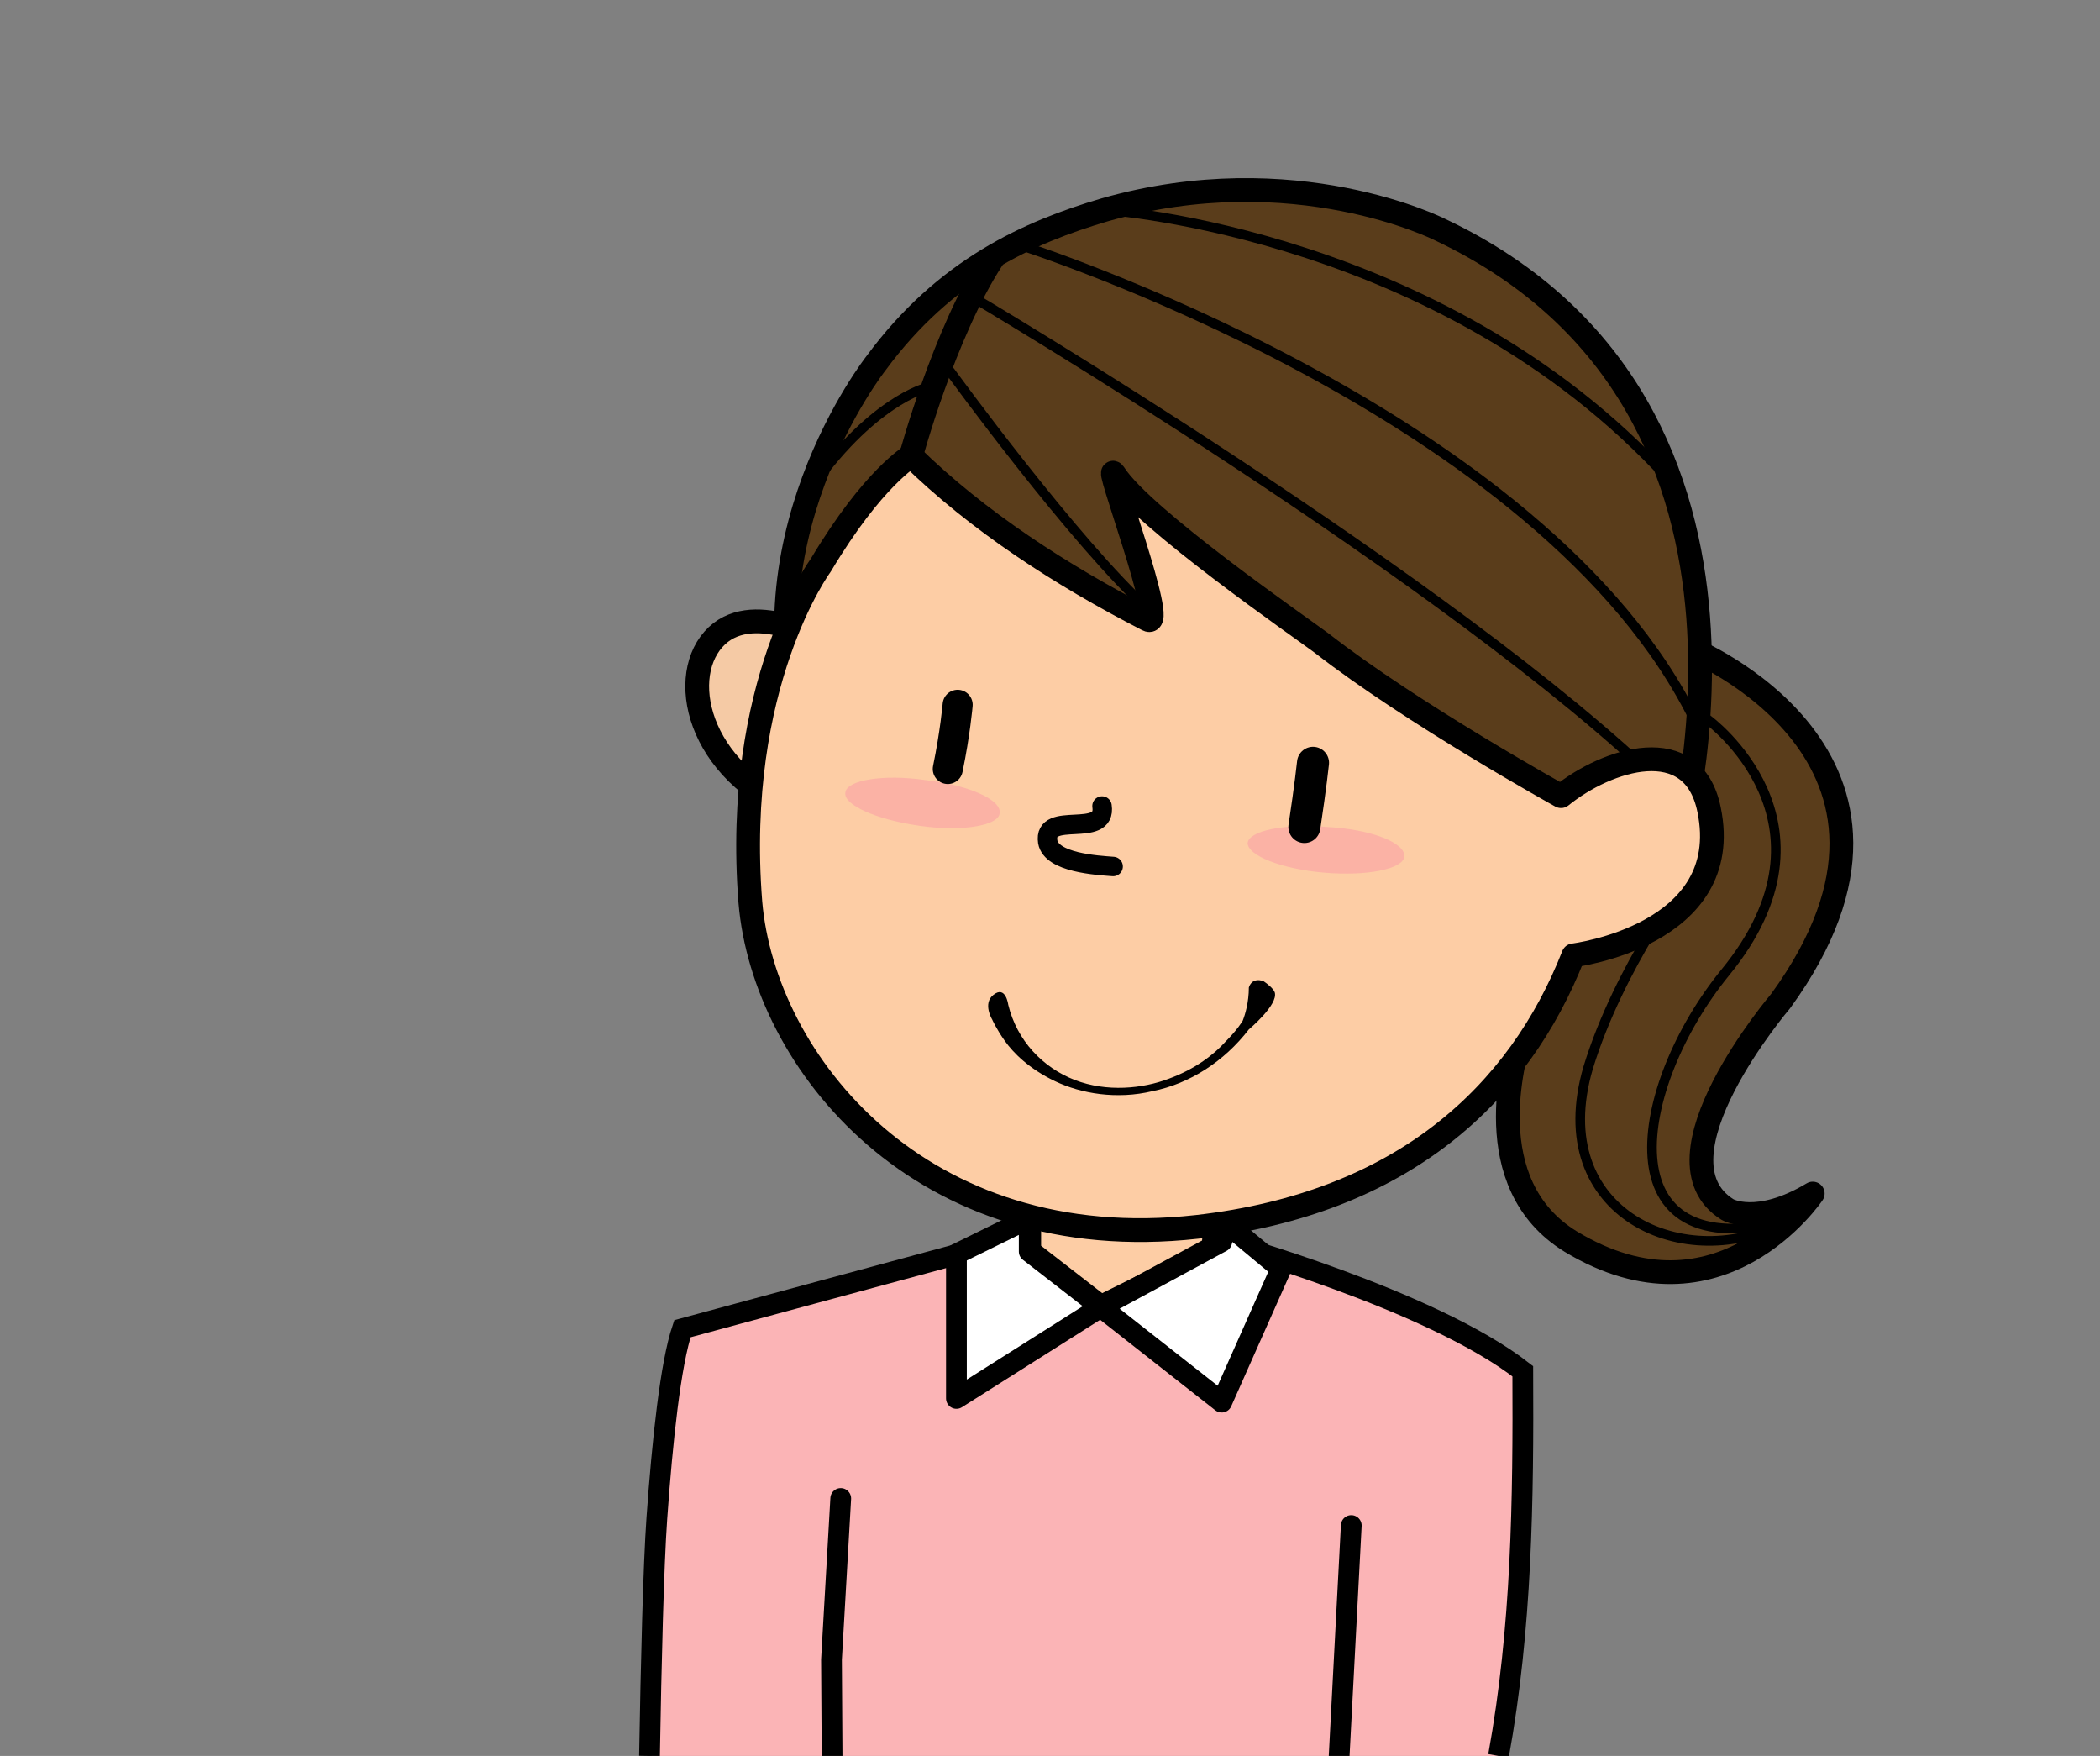 <?xml version="1.0" encoding="UTF-8" standalone="no"?>
<svg
   version="1.1"
   x="0"
   y="0"
   width="634.815"
   height="530.692"
   viewBox="0 0 634.815 530.692"
   id="svg193"
   sodipodi:docname="anime cartoon smiling woman.svg"
   inkscape:version="1.1-alpha (137f427, 2021-01-31)"
   xmlns:inkscape="http://www.inkscape.org/namespaces/inkscape"
   xmlns:sodipodi="http://sodipodi.sourceforge.net/DTD/sodipodi-0.dtd"
   xmlns="http://www.w3.org/2000/svg"
   xmlns:svg="http://www.w3.org/2000/svg">
  <rect x="0" y="0" width="634.815" height="530.692" fill="#808080" stroke="none"/>
  <sodipodi:namedview
     id="namedview195"
     pagecolor="#505050"
     bordercolor="#eeeeee"
     borderopacity="1"
     objecttolerance="10.0"
     gridtolerance="10.0"
     guidetolerance="10.0"
     inkscape:pageshadow="0"
     inkscape:pageopacity="0"
     inkscape:pagecheckerboard="0"
     showgrid="false"
     fit-margin-top="0"
     fit-margin-left="0"
     fit-margin-right="0"
     fit-margin-bottom="0"
     inkscape:zoom="1.2631378"
     inkscape:cx="261.65"
     inkscape:cy="383.17277"
     inkscape:current-layer="Layer_1" />
  <defs
     id="defs12">
    <linearGradient
       id="Gradient_1"
       gradientUnits="userSpaceOnUse"
       x1="860.842"
       y1="811.597"
       x2="937.249"
       y2="811.597"
       gradientTransform="matrix(0.524,0.852,-0.852,0.524,310.624,-682.291)">
      <stop
         offset="0"
         stop-color="#FDD2AE"
         id="stop2" />
      <stop
         offset="1"
         stop-color="#FCB1A6"
         id="stop4" />
    </linearGradient>
    <linearGradient
       id="Gradient_2"
       gradientUnits="userSpaceOnUse"
       x1="628.128"
       y1="81.14"
       x2="718.808"
       y2="81.14"
       gradientTransform="matrix(-0.1,0.995,0.995,0.1,133.369,-121.173)">
      <stop
         offset="0"
         stop-color="#FDD2AE"
         id="stop7" />
      <stop
         offset="1"
         stop-color="#FCB1A6"
         id="stop9" />
    </linearGradient>
  </defs>
  <g
     id="Layer_1"
     transform="translate(83.97,53.741)">
    <g
       id="g18">
      <path
         d="m 426.712,142.113 c 0,0 81.314,32.824 27.602,106.678 0,0 -40.657,47.744 -16.039,63.037 0,0 8.952,5.222 25.737,-4.849 0,0 -27.975,41.776 -73.108,14.547 -28.721,-17.531 -16.785,-56.323 -15.666,-61.172 1.119,-5.222 51.474,-118.241 51.474,-118.241 z"
         fill="#5a3d1b"
         id="path14" />
      <path
         d="m 426.712,142.113 c 0,0 81.314,32.824 27.602,106.678 0,0 -40.657,47.744 -16.039,63.037 0,0 8.952,5.222 25.737,-4.849 0,0 -27.975,41.776 -73.108,14.547 -28.721,-17.531 -16.785,-56.323 -15.666,-61.172 1.119,-5.222 51.474,-118.241 51.474,-118.241 z"
         fill-opacity="0"
         stroke="#000000"
         stroke-width="7.184"
         stroke-linecap="round"
         stroke-linejoin="round"
         stroke-miterlimit="10"
         id="path16" />
    </g>
    <path
       d="m 426.712,210.372 c 0,0 -21.261,27.975 -30.586,58.561 -13.055,44.387 29.84,63.037 60.053,46.252 -55.577,14.547 -46.625,-40.657 -18.65,-74.973 37.3,-45.506 -5.222,-76.465 -5.222,-76.465"
       fill-opacity="0"
       stroke="#000000"
       stroke-width="2.915"
       stroke-linecap="round"
       stroke-linejoin="round"
       id="path20" />
    <g
       id="g26">
      <path
         d="m 421.49,209.253 c 0,0 44.387,-139.502 -70.124,-193.587 0,0 -44.014,-22.38 -101.456,-5.968 -22.753,6.714 -48.117,17.904 -69.005,46.252 0,0 -43.641,55.204 -20.515,118.241 z"
         fill="#5a3d1b"
         id="path22" />
      <path
         d="m 421.49,209.253 c 0,0 44.387,-139.502 -70.124,-193.587 0,0 -44.014,-22.38 -101.456,-5.968 -22.753,6.714 -48.117,17.904 -69.005,46.252 0,0 -43.641,55.204 -20.515,118.241 z"
         fill-opacity="0"
         stroke="#000000"
         stroke-width="7.184"
         stroke-miterlimit="10"
         id="path24" />
    </g>
    <path
       d="m 191.349,84.298 c 0,0 10.071,-37.3 24.618,-59.68"
       fill-opacity="0"
       stroke="#000000"
       stroke-width="7.184"
       stroke-linecap="round"
       stroke-miterlimit="10"
       id="path28" />
    <path
       d="m 203.285,58.561 c 0,0 37.673,51.847 60.426,72.362"
       fill-opacity="0"
       stroke="#000000"
       stroke-width="2.915"
       stroke-linecap="round"
       stroke-linejoin="round"
       id="path30" />
    <path
       d="m 209.626,35.808 c 0,0 145.843,86.163 209.626,148.454"
       fill-opacity="0"
       stroke="#000000"
       stroke-width="2.915"
       stroke-linecap="round"
       stroke-linejoin="round"
       id="path32" />
    <path
       d="m 223.8,20.142 c 0,0 159.271,50.355 204.777,144.351"
       fill-opacity="0"
       stroke="#000000"
       stroke-width="2.915"
       stroke-linecap="round"
       stroke-linejoin="round"
       id="path34" />
    <path
       d="m 249.91,9.698 c 0,0 105.559,6.714 173.818,85.044"
       fill-opacity="0"
       stroke="#000000"
       stroke-width="2.915"
       stroke-linecap="round"
       stroke-linejoin="round"
       id="path36" />
    <path
       d="m 196.198,63.41 c 0,0 -17.158,4.103 -36.181,32.078"
       fill-opacity="0"
       stroke="#000000"
       stroke-width="2.915"
       stroke-linecap="round"
       stroke-linejoin="round"
       id="path38" />
    <g
       id="g44">
      <path
         id="path40"
         style="fill:#fbb4b6;fill-opacity:1"
         d="M 310.381 373.4 L 206.285 401.572 C 201.378 416.081 198.551 479.236 197.025 530.691 L 404.814 530.691 L 439.889 530.691 L 452.984 530.691 L 460.701 414.432 L 460.256 414.83 C 460.258 414.819 460.328 414.432 460.328 414.432 C 432.726 392.798 369.316 375.266 369.316 375.266 L 310.381 373.4 z "
         transform="translate(-83.97,-53.741)" />
      <path
         id="path42"
         style="fill:none;stroke:#000000;stroke-width:6.276;stroke-miterlimit:4;stroke-dasharray:none;stroke-opacity:1"
         d="m 369.014,476.95 c 7.075,-38.753 7.539,-77.506 7.343,-116.259 -27.602,-21.634 -91.012,-39.166 -91.012,-39.166 l -58.936,-1.865 -104.096,28.172 c -3.575,10.57 -6.049,33.772 -7.719,57.242 -1.027,14.438 -1.735,43.628 -2.223,71.877"
         sodipodi:nodetypes="cccccsc" />
    </g>
    <path
       id="path3459"
       style="fill:none;stroke:#000000;stroke-width:6.276;stroke-linecap:round;stroke-linejoin:miter;stroke-miterlimit:4;stroke-dasharray:none;stroke-opacity:1"
       d="m 170.18,399.139 -2.799,48.703 0.182,29.109"
       sodipodi:nodetypes="ccc" />
    <g
       id="g50">
      <path
         d="m 227.157,307.352 v 17.158 l 21.634,16.785 33.943,-16.785 1.492,-17.904 z"
         fill="#fdcda5"
         id="path46" />
      <path
         d="m 227.157,307.352 v 17.158 l 21.634,16.785 33.943,-16.785 1.492,-17.904 z"
         fill-opacity="0"
         stroke="#000000"
         stroke-width="7.184"
         stroke-linecap="round"
         stroke-linejoin="round"
         stroke-miterlimit="10"
         id="path48" />
    </g>
    <g
       id="g90">
      <path
         d="m 165.239,140.248 c 0,0 -22.38,-13.428 -33.57,-0.746 -11.19,12.682 -3.73,42.149 28.721,53.339"
         fill="#f5caa5"
         id="path86" />
      <path
         d="m 165.239,140.248 c 0,0 -22.38,-13.428 -33.57,-0.746 -11.19,12.682 -3.73,42.149 28.721,53.339"
         fill-opacity="0"
         stroke="#000000"
         stroke-width="7.184"
         stroke-linecap="round"
         stroke-linejoin="round"
         stroke-miterlimit="10"
         id="path88" />
    </g>
    <g
       id="g96">
      <path
         d="m 164.12,117.122 c 0,0 -26.483,35.808 -21.261,101.829 4.103,48.117 51.474,107.424 135.026,98.099 62.291,-7.087 97.353,-40.284 113.765,-82.06 0,0 48.863,-5.968 41.03,-44.014 -4.849,-23.872 -30.959,-15.293 -44.76,-4.103 0,0 -45.133,-24.991 -72.362,-46.252 -5.968,-4.476 -54.085,-37.673 -62.664,-51.101 -3.73,-5.595 16.412,47.371 10.071,44.014 -26.11,-13.428 -51.474,-29.84 -71.616,-49.609 0,0.373 -11.19,6.341 -27.229,33.197 z"
         fill="#fdcda5"
         id="path92" />
      <path
         d="m 164.12,117.122 c 0,0 -26.483,35.808 -21.261,101.829 4.103,48.117 51.474,107.424 135.026,98.099 62.291,-7.087 97.353,-40.284 113.765,-82.06 0,0 48.863,-5.968 41.03,-44.014 -4.849,-23.872 -30.959,-15.293 -44.76,-4.103 0,0 -45.133,-24.991 -72.362,-46.252 -5.968,-4.476 -54.085,-37.673 -62.664,-51.101 -3.73,-5.595 16.412,47.371 10.071,44.014 -26.11,-13.428 -51.474,-29.84 -71.616,-49.609 0,0.373 -11.19,6.341 -27.229,33.197 z"
         fill-opacity="0"
         stroke="#000000"
         stroke-width="7.184"
         stroke-linecap="round"
         stroke-linejoin="round"
         stroke-miterlimit="10"
         id="path94" />
    </g>
    <path
       d="m 291.686,254.759 c 0,0 -1.492,2.611 -5.222,6.341 -3.357,3.73 -8.952,8.206 -17.158,11.19 -7.833,2.984 -18.65,4.103 -28.348,0.373 -9.698,-3.73 -17.531,-11.936 -20.142,-22.753 0,0 -0.746,-5.968 -4.476,-2.984 -3.357,2.611 -0.373,7.46 -0.373,7.46 0,0 1.119,2.611 3.73,6.341 2.611,3.73 7.46,8.579 15.293,12.309 7.833,3.73 18.65,5.595 29.467,2.984 11.19,-2.238 21.634,-8.952 29.094,-18.65 0,0 8.952,-7.46 7.833,-11.19 -0.373,-1.119 -2.238,-2.611 -3.357,-3.357 -1.865,-0.746 -3.73,-0.373 -4.476,1.865 0,4.476 -1.119,8.206 -1.865,10.071 z"
       fill="#000000"
       id="path98" />
    <path
       d="m 218.205,192.095 c -0.373,3.73 -11.563,5.595 -24.245,3.73 -13.055,-1.865 -23.126,-6.341 -22.38,-10.071 0.373,-3.73 11.563,-5.595 24.245,-3.73 13.055,1.492 23.126,5.968 22.38,10.071 z"
       fill="#fba7a6"
       opacity="0.7"
       id="path100" />
    <g
       id="g106">
      <path
         d="m 205.523,159.271 c 0,0 -0.746,8.579 -2.984,19.396"
         fill="#ffffff"
         id="path102" />
      <path
         d="m 205.523,159.271 c 0,0 -0.746,8.579 -2.984,19.396"
         fill-opacity="0"
         stroke="#000000"
         stroke-width="9.089"
         stroke-linecap="round"
         stroke-linejoin="round"
         id="path104" />
    </g>
    <path
       d="m 340.549,205.15 c -0.373,3.73 -11.19,5.968 -24.245,4.849 -13.055,-1.119 -23.126,-5.222 -23.126,-8.952 0.373,-3.73 11.19,-5.968 24.245,-4.849 13.428,0.746 23.499,4.849 23.126,8.952 z"
       fill="#fba7a6"
       opacity="0.7"
       id="path108" />
    <g
       id="g114">
      <path
         d="m 312.947,176.802 c 0,0 -0.746,7.087 -2.611,19.396"
         fill="#ffffff"
         id="path110" />
      <path
         d="m 312.947,176.802 c 0,0 -0.746,7.087 -2.611,19.396"
         fill-opacity="0"
         stroke="#000000"
         stroke-width="9.683"
         stroke-linecap="round"
         stroke-linejoin="round"
         id="path112" />
    </g>
    <path
       d="m 249.164,189.857 c 1.492,10.071 -17.904,1.119 -16.412,10.817 1.119,6.341 14.92,7.087 19.769,7.46"
       fill-opacity="0"
       stroke="#000000"
       stroke-width="5.883"
       stroke-linecap="round"
       stroke-linejoin="round"
       id="path116" />
    <g
       id="g122">
      <path
         d="M 248.791,341.295 227.157,324.51 v -10.071 l -22.007,10.817 v 43.641 z"
         fill="#ffffff"
         id="path118" />
      <path
         d="M 248.791,341.295 227.157,324.51 v -10.071 l -22.007,10.817 v 43.641 z"
         fill-opacity="0"
         stroke="#000000"
         stroke-width="6.276"
         stroke-linecap="round"
         stroke-linejoin="round"
         id="path120" />
    </g>
    <g
       id="g134">
      <path
         id="path132"
         d="m 324.51,407.316 -3.666,69.635"
         style="fill:none;stroke:#000000;stroke-width:6.276;stroke-linecap:round;stroke-miterlimit:4;stroke-dasharray:none;stroke-opacity:1"
         sodipodi:nodetypes="cc" />
    </g>
    <g
       id="g140">
      <path
         d="m 248.791,341.295 36.554,28.721 17.904,-40.284 -17.158,-15.293 -0.746,7.087 z"
         fill="#ffffff"
         id="path136" />
      <path
         d="m 248.791,341.295 36.554,28.721 17.904,-40.284 -16.458,-13.684 -1.446,5.478 z"
         fill-opacity="0"
         stroke="#000000"
         stroke-width="6.276"
         stroke-linecap="round"
         stroke-linejoin="round"
         id="path138"
         sodipodi:nodetypes="cccccc" />
    </g>
  </g>
</svg>
